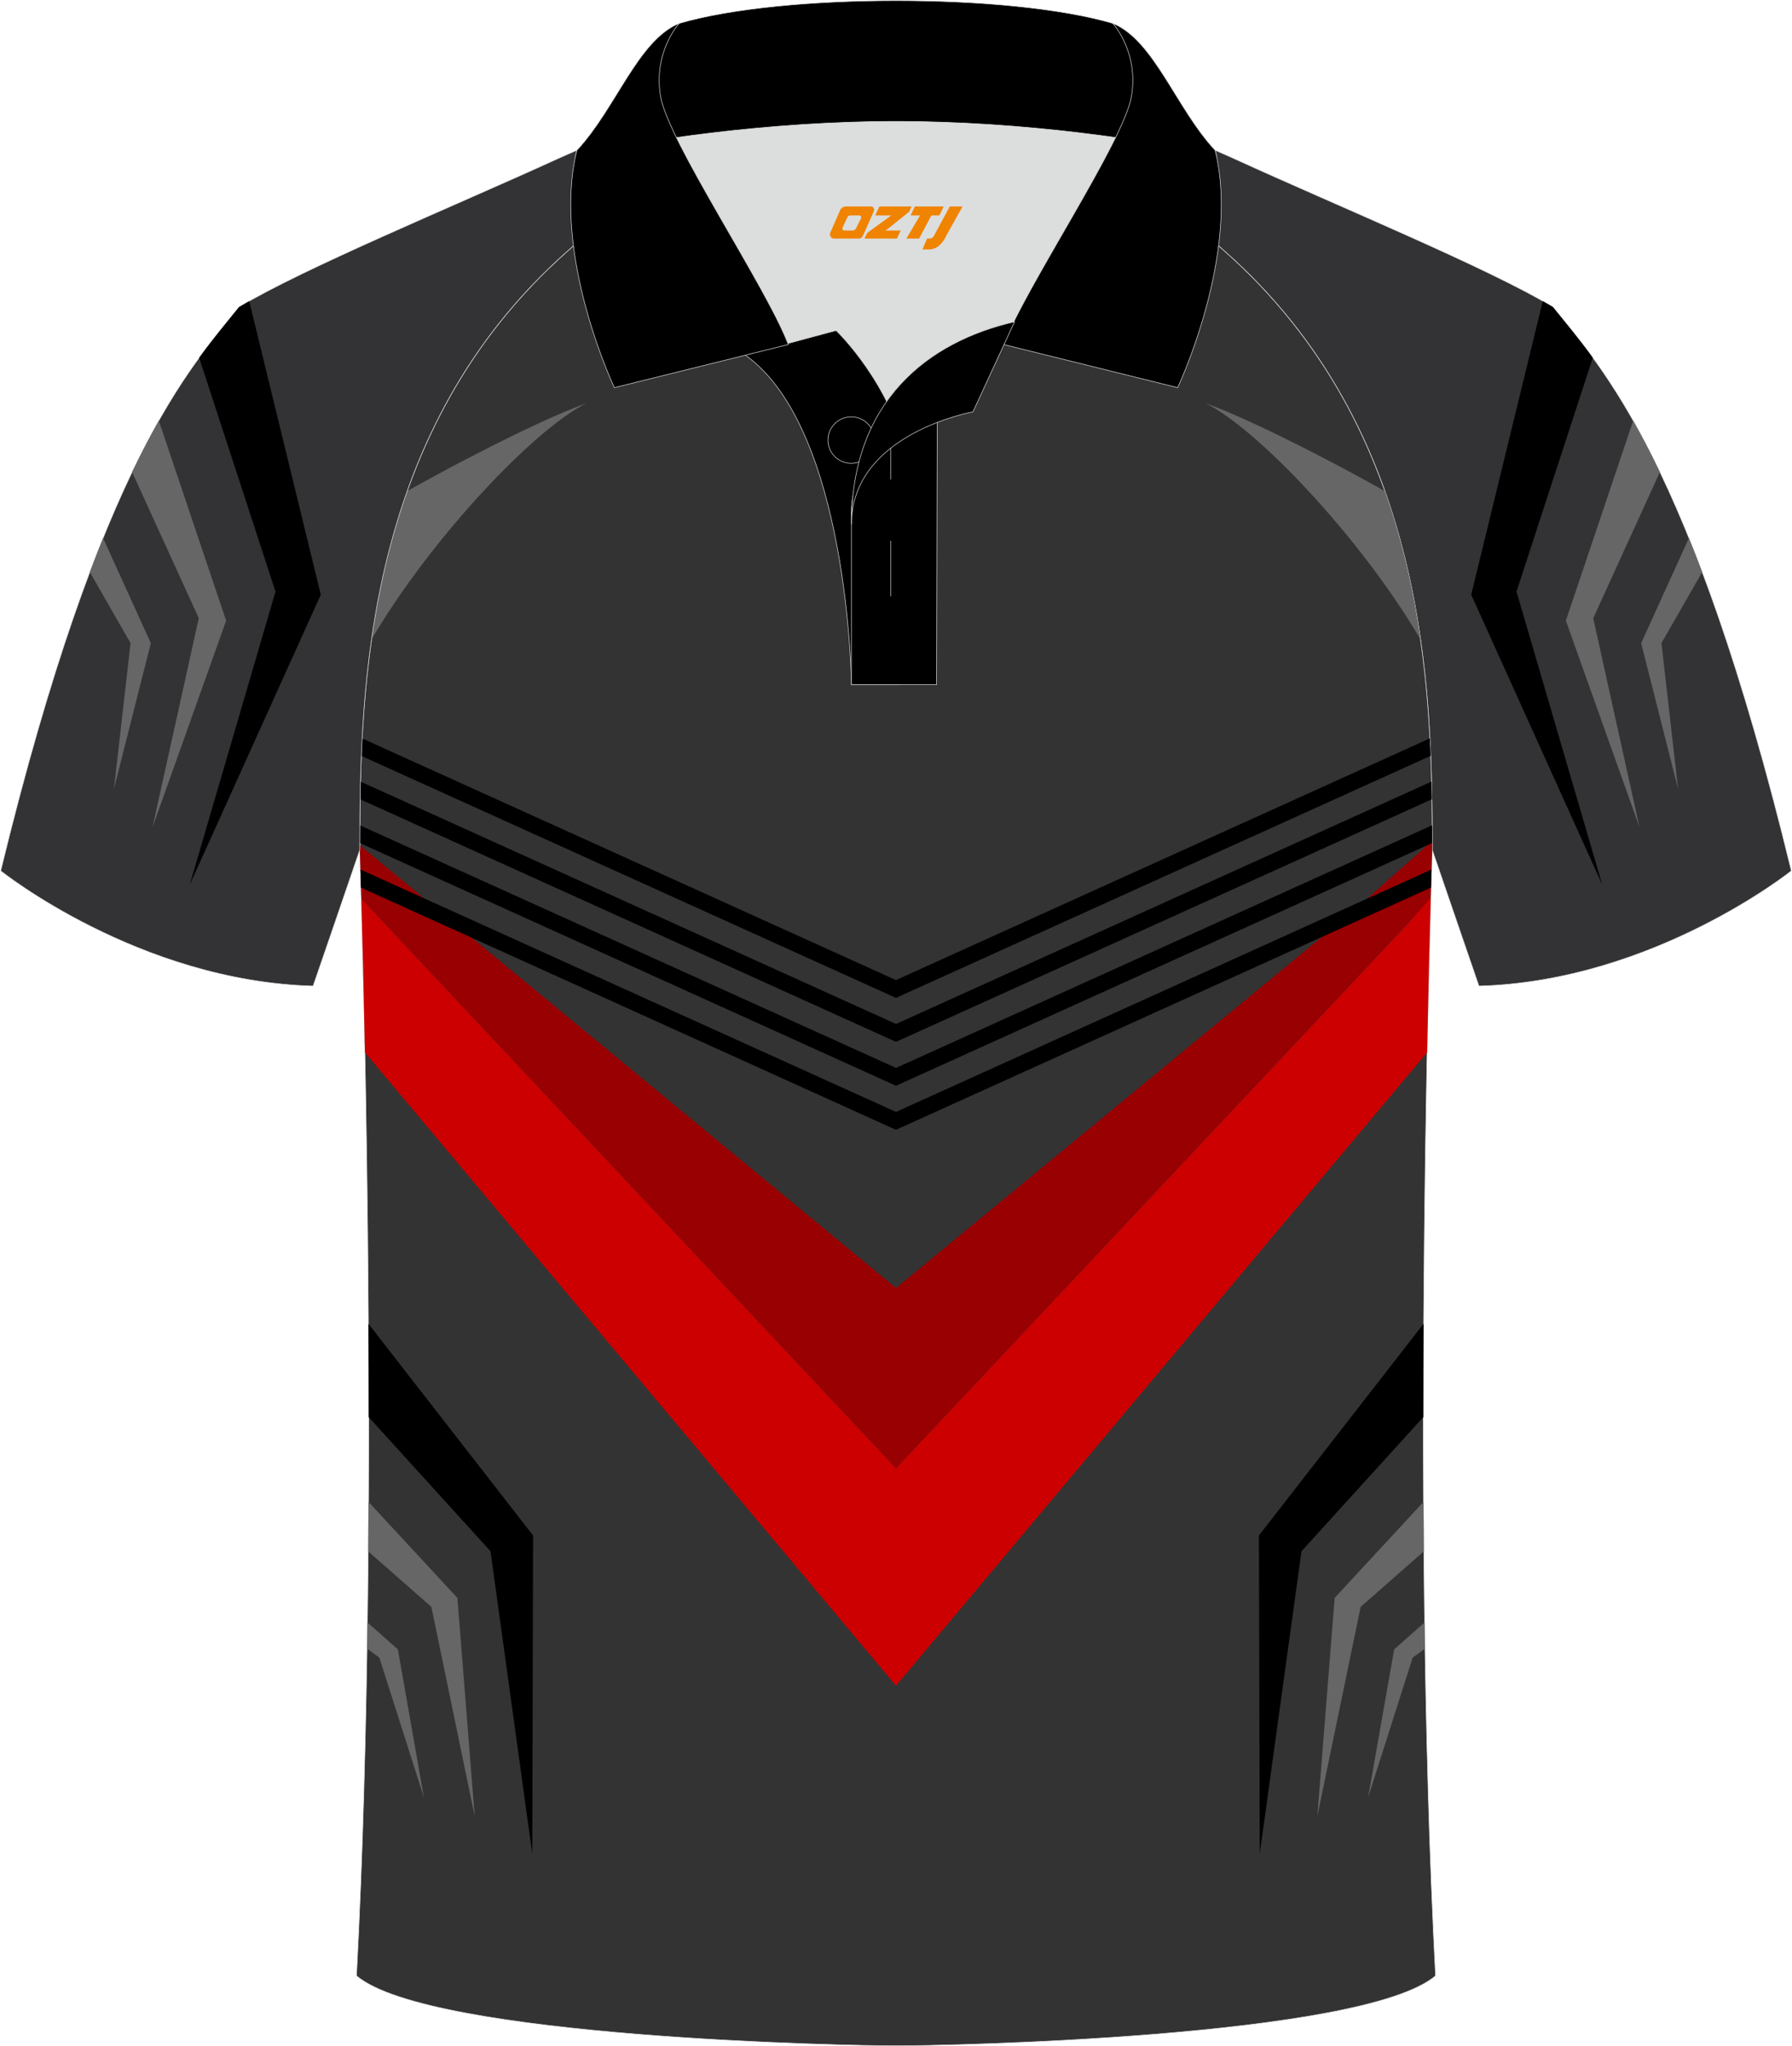 <?xml version="1.0" encoding="utf-8"?>
<!-- Generator: Adobe Illustrator 24.0.0, SVG Export Plug-In . SVG Version: 6.00 Build 0)  -->
<svg xmlns="http://www.w3.org/2000/svg" xmlns:xlink="http://www.w3.org/1999/xlink" version="1.1" id="图层_1" x="0px" y="0px" width="379.8px" height="433.5px" viewBox="0 0 379.8 433.5" enable-background="new 0 0 379.8 433.5" xml:space="preserve">
<g>
	<g>
		
			<path fill-rule="evenodd" clip-rule="evenodd" fill="#333335" stroke="#DCDDDD" stroke-width="0.118" stroke-miterlimit="22.926" d="    M246.7,27.75c4.32,1.37,9.2,3.29,15.06,5.95c21.94,10.02,53.7,23.08,67.38,31.34c10.24,12.8,29.36,32.42,50.52,119.44    c0,0-29.19,23.38-66.21,24.4c0,0-7.17-20.82-9.9-28.84c0-34.68-1.03-88.85-44.05-126.87c-8.02-7.35-28.69-19.88-41.87-26.31    L246.7,27.75z"/>
		<g>
			<path fill-rule="evenodd" clip-rule="evenodd" d="M326.98,63.79l-15.17,62.19l27.78,61.46l-18.18-62.11l16.17-49.55     c-3.24-4.45-6.08-7.77-8.45-10.74C328.46,64.64,327.74,64.22,326.98,63.79z"/>
			<path fill-rule="evenodd" clip-rule="evenodd" fill="#666666" d="M346.14,89.12l-14.27,42.36l15.61,43.77l-9.81-44.29L351.8,100     C349.84,95.92,347.96,92.33,346.14,89.12z"/>
			<path fill-rule="evenodd" clip-rule="evenodd" fill="#666666" d="M357.95,113.98l-10.12,22.27l7.82,30.87l-3.52-30.88l8.63-15.04     C359.82,118.68,358.88,116.27,357.95,113.98z"/>
		</g>
	</g>
	
		<path fill-rule="evenodd" clip-rule="evenodd" fill="#333333" stroke="#DCDDDD" stroke-width="0.118" stroke-miterlimit="22.926" d="   M76.26,180.05c0,0,4.68,137.15-0.7,238.51c15.6,13.15,104.62,14.84,114.35,14.82c9.72,0.03,98.74-1.67,114.34-14.82   c-5.38-101.36-0.7-238.51-0.7-238.51c0-34.68-1.03-88.85-44.05-126.87c-7.66-7.03-26.88-18.77-40.06-25.42l-59.04-0.01   c-13.19,6.64-32.42,18.39-40.08,25.42C77.29,91.2,76.26,145.37,76.26,180.05z"/>
	<g>
		<path fill-rule="evenodd" clip-rule="evenodd" fill="#990001" d="M76.26,179.06l113.64,93.79l96.14-79.2l17.5-15.5l0,1.9    c0,0-0.13,3.75-0.32,10.44l-0.48,0.53L189.9,311.06L76.57,190.39c-0.19-6.63-0.31-10.35-0.31-10.35L76.26,179.06z"/>
		<path fill-rule="evenodd" clip-rule="evenodd" fill="#CC0001" d="M76.57,190.39L189.9,311.07l108.24-115.12l5.1-5.73    c-0.21,7.49-0.5,18.77-0.78,32.73L189.9,357.11L77.35,222.95C77.07,209.1,76.79,197.88,76.57,190.39z"/>
		<path fill-rule="evenodd" clip-rule="evenodd" d="M303.22,160.12l-112.47,50.89l-0.86,0.39l-0.86-0.39L76.58,160.13    c0.05-1.22,0.11-2.46,0.17-3.7l113.14,51.19l113.16-51.2C303.12,157.66,303.17,158.9,303.22,160.12L303.22,160.12z M76.39,184.2    l0.11,3.83l112.53,50.92l0.86,0.39l0.86-0.39l112.54-50.93l0.11-3.83L189.9,235.55L76.39,184.2L76.39,184.2z M303.54,178.59    l-0.01-3.77l-113.62,51.41L76.27,174.83l-0.01,3.76l112.78,51.03l0.86,0.39l0.86-0.39L303.54,178.59L303.54,178.59z     M303.47,169.32c-0.02-1.23-0.04-2.48-0.07-3.75l-113.49,51.35L76.4,165.57c-0.03,1.26-0.05,2.51-0.07,3.75l112.71,51l0.86,0.39    l0.86-0.39L303.47,169.32z"/>
		<path fill-rule="evenodd" clip-rule="evenodd" d="M301.72,280.42l-34.9,44.86l0.17,67.44l8.85-64.1l25.82-28.42    C301.66,293.47,301.68,286.86,301.72,280.42z"/>
		<path fill-rule="evenodd" clip-rule="evenodd" fill="#666666" d="M301.7,318.16l-18.83,20.34l-3.68,46.32l9.19-44.42l13.39-11.76    C301.74,325.14,301.72,321.64,301.7,318.16z"/>
		<polygon fill-rule="evenodd" clip-rule="evenodd" fill="#666666" points="301.93,343.71 295.48,349.4 289.96,380.76     299.41,351.15 302.01,349.26   "/>
		<path fill-rule="evenodd" clip-rule="evenodd" d="M78.08,280.42l34.9,44.86l-0.17,67.44l-8.85-64.1L78.14,300.2    C78.14,293.47,78.12,286.86,78.08,280.42z"/>
		<path fill-rule="evenodd" clip-rule="evenodd" fill="#666666" d="M78.11,318.17l18.83,20.34l3.68,46.32l-9.19-44.42l-13.39-11.76    C78.06,325.14,78.09,321.64,78.11,318.17z"/>
		<polygon fill-rule="evenodd" clip-rule="evenodd" fill="#666666" points="77.87,343.71 84.33,349.4 89.84,380.76 80.4,351.15     77.79,349.26   "/>
		<g>
			<path fill-rule="evenodd" clip-rule="evenodd" fill="#666666" d="M255.52,85.42c6.81,2.43,20.83,9.04,37.98,18.61     c3.74,10.52,6.09,21.14,7.56,31.42C288.47,114.04,266.76,91.06,255.52,85.42z"/>
			<path fill-rule="evenodd" clip-rule="evenodd" fill="#666666" d="M124.28,85.42c-6.81,2.43-20.83,9.04-37.97,18.61     c-3.74,10.52-6.09,21.14-7.56,31.41C91.34,114.04,113.04,91.06,124.28,85.42z"/>
		</g>
	</g>
	<g>
		
			<path fill-rule="evenodd" clip-rule="evenodd" fill="#333335" stroke="#DCDDDD" stroke-width="0.118" stroke-miterlimit="22.926" d="    M133.1,27.75c-4.32,1.37-9.2,3.29-15.06,5.95C96.1,43.72,64.35,56.79,50.67,65.04C40.43,77.84,21.31,97.46,0.15,184.48    c0,0,29.19,23.38,66.21,24.4c0,0,7.17-20.82,9.9-28.84c0-34.68,1.03-88.85,44.05-126.87c8.02-7.35,28.69-19.88,41.87-26.31    L133.1,27.75z"/>
		<g>
			<path fill-rule="evenodd" clip-rule="evenodd" d="M52.82,63.79l15.17,62.19l-27.78,61.46l18.18-62.11L42.21,75.78     c3.24-4.45,6.08-7.77,8.45-10.74C51.34,64.64,52.06,64.22,52.82,63.79z"/>
			<path fill-rule="evenodd" clip-rule="evenodd" fill="#666666" d="M33.66,89.12l14.27,42.36l-15.61,43.77l9.81-44.29L28,100     C29.96,95.92,31.84,92.33,33.66,89.12z"/>
			<path fill-rule="evenodd" clip-rule="evenodd" fill="#666666" d="M21.85,113.98l10.12,22.27l-7.82,30.87l3.52-30.88l-8.63-15.04     C19.98,118.68,20.92,116.27,21.85,113.98z"/>
		</g>
	</g>
	<g>
		<path fill-rule="evenodd" clip-rule="evenodd" fill="#DCDDDD" d="M187.92,85.04c6.44-9.11,16.35-14.37,26.94-16.84    c5.24-10.64,16.08-27.82,21.62-39.14c-26.77-6.52-66.39-6.52-93.16,0c6.42,13.14,20,34.17,23.66,43.71l10.21-2.75    C177.2,70.02,183.2,75.69,187.92,85.04z"/>
		<path fill-rule="evenodd" clip-rule="evenodd" stroke="#DCDDDD" stroke-width="0.118" stroke-miterlimit="22.926" d="    M157.94,75.21l19.26-5.19c0,0,11.74,11.1,15.3,27.84c3.55,16.74-1.86,47.18-1.86,47.18h-10.18    C180.46,145.03,179.93,90.78,157.94,75.21z"/>
		<path fill-rule="evenodd" clip-rule="evenodd" stroke="#DCDDDD" stroke-width="0.118" stroke-miterlimit="22.926" d="    M180.46,107.49v37.54h18.04l0.14-60.77C189.8,87.17,180.96,98.7,180.46,107.49z"/>
		<path fill-rule="evenodd" clip-rule="evenodd" stroke="#DCDDDD" stroke-width="0.118" stroke-miterlimit="22.926" d="    M121.99,33.04c13.39-3.26,40.91-7.33,67.92-7.33c27,0,54.53,4.07,67.92,7.33l-0.28-1.2c-8.23-8.78-12.93-23.33-21.69-26.89    c-10.94-3.22-28.44-4.82-45.95-4.82c-17.5,0-35.01,1.61-45.95,4.82c-8.77,3.57-13.47,18.11-21.69,26.89L121.99,33.04z"/>
		<path fill-rule="evenodd" clip-rule="evenodd" stroke="#DCDDDD" stroke-width="0.118" stroke-miterlimit="22.926" d="    M143.95,4.95c0,0-5.58,6.05-3.94,15.53c1.63,9.49,22.57,40.53,27.06,52.51l-36.86,9.13c0,0-13.39-28.22-7.95-50.28    C130.49,23.06,135.19,8.52,143.95,4.95z"/>
		<path fill-rule="evenodd" clip-rule="evenodd" stroke="#DCDDDD" stroke-width="0.118" stroke-miterlimit="22.926" d="    M235.85,4.95c0,0,5.58,6.05,3.94,15.53c-1.63,9.49-22.57,40.53-27.06,52.51l36.86,9.13c0,0,13.39-28.22,7.95-50.28    C249.32,23.06,244.62,8.52,235.85,4.95z"/>
		<path fill-rule="evenodd" clip-rule="evenodd" stroke="#DCDDDD" stroke-width="0.118" stroke-miterlimit="22.926" d="    M180.41,98.16c2.72,0,4.93-2.21,4.93-4.93c0-2.72-2.21-4.93-4.93-4.93c-2.72,0-4.93,2.22-4.93,4.93    C175.48,95.95,177.7,98.16,180.41,98.16z"/>
		
			<line fill-rule="evenodd" clip-rule="evenodd" fill="none" stroke="#DCDDDD" stroke-width="0.118" stroke-miterlimit="22.926" x1="188.8" y1="114.56" x2="188.8" y2="126.31"/>
		
			<line fill-rule="evenodd" clip-rule="evenodd" fill="none" stroke="#DCDDDD" stroke-width="0.118" stroke-miterlimit="22.926" x1="188.8" y1="89.8" x2="188.8" y2="101.55"/>
		<path fill-rule="evenodd" clip-rule="evenodd" stroke="#DCDDDD" stroke-width="0.118" stroke-miterlimit="22.926" d="    M215.02,68.17l-8.81,19.08c0,0-25.75,4.58-25.75,23.82C180.46,84.88,196.75,72.37,215.02,68.17z"/>
		
	</g>
</g>
<g>
	<path fill="#F08300" d="M201.3,43.74l-3.4,6.3c-0.2,0.3-0.5,0.5-0.8,0.5h-0.6l-1,2.3h1.2c2,0.1,3.2-1.5,3.9-3L204,43.74h-2.5L201.3,43.74z"/>
	<polygon fill="#F08300" points="194.1,43.74 ,200,43.74 ,199.1,45.64 ,197.4,45.64 ,194.8,50.54 ,192.1,50.54 ,195,45.64 ,193,45.64 ,193.9,43.74"/>
	<polygon fill="#F08300" points="188.1,48.84 ,187.6,48.84 ,188.1,48.54 ,192.7,44.84 ,193.2,43.74 ,186.4,43.74 ,186.1,44.34 ,185.5,45.64 ,188.3,45.64 ,188.9,45.64 ,183.8,49.34    ,183.2,50.54 ,189.8,50.54 ,190.1,50.54 ,190.9,48.84"/>
	<path fill="#F08300" d="M184.6,43.74H179.3C178.8,43.74,178.3,44.04,178.1,44.44L176,49.24C175.7,49.84,176.1,50.54,176.8,50.54h5.2c0.4,0,0.7-0.2,0.9-0.6L185.2,44.74C185.4,44.24,185.1,43.74,184.6,43.74z M182.5,46.24L181.4,48.44C181.2,48.74,180.9,48.84,180.8,48.84l-1.8,0C178.8,48.84,178.4,48.74,178.6,48.14l1-2.1c0.1-0.3,0.4-0.4,0.7-0.4h1.9   C182.4,45.64,182.6,45.94,182.5,46.24z"/>
</g>
</svg>